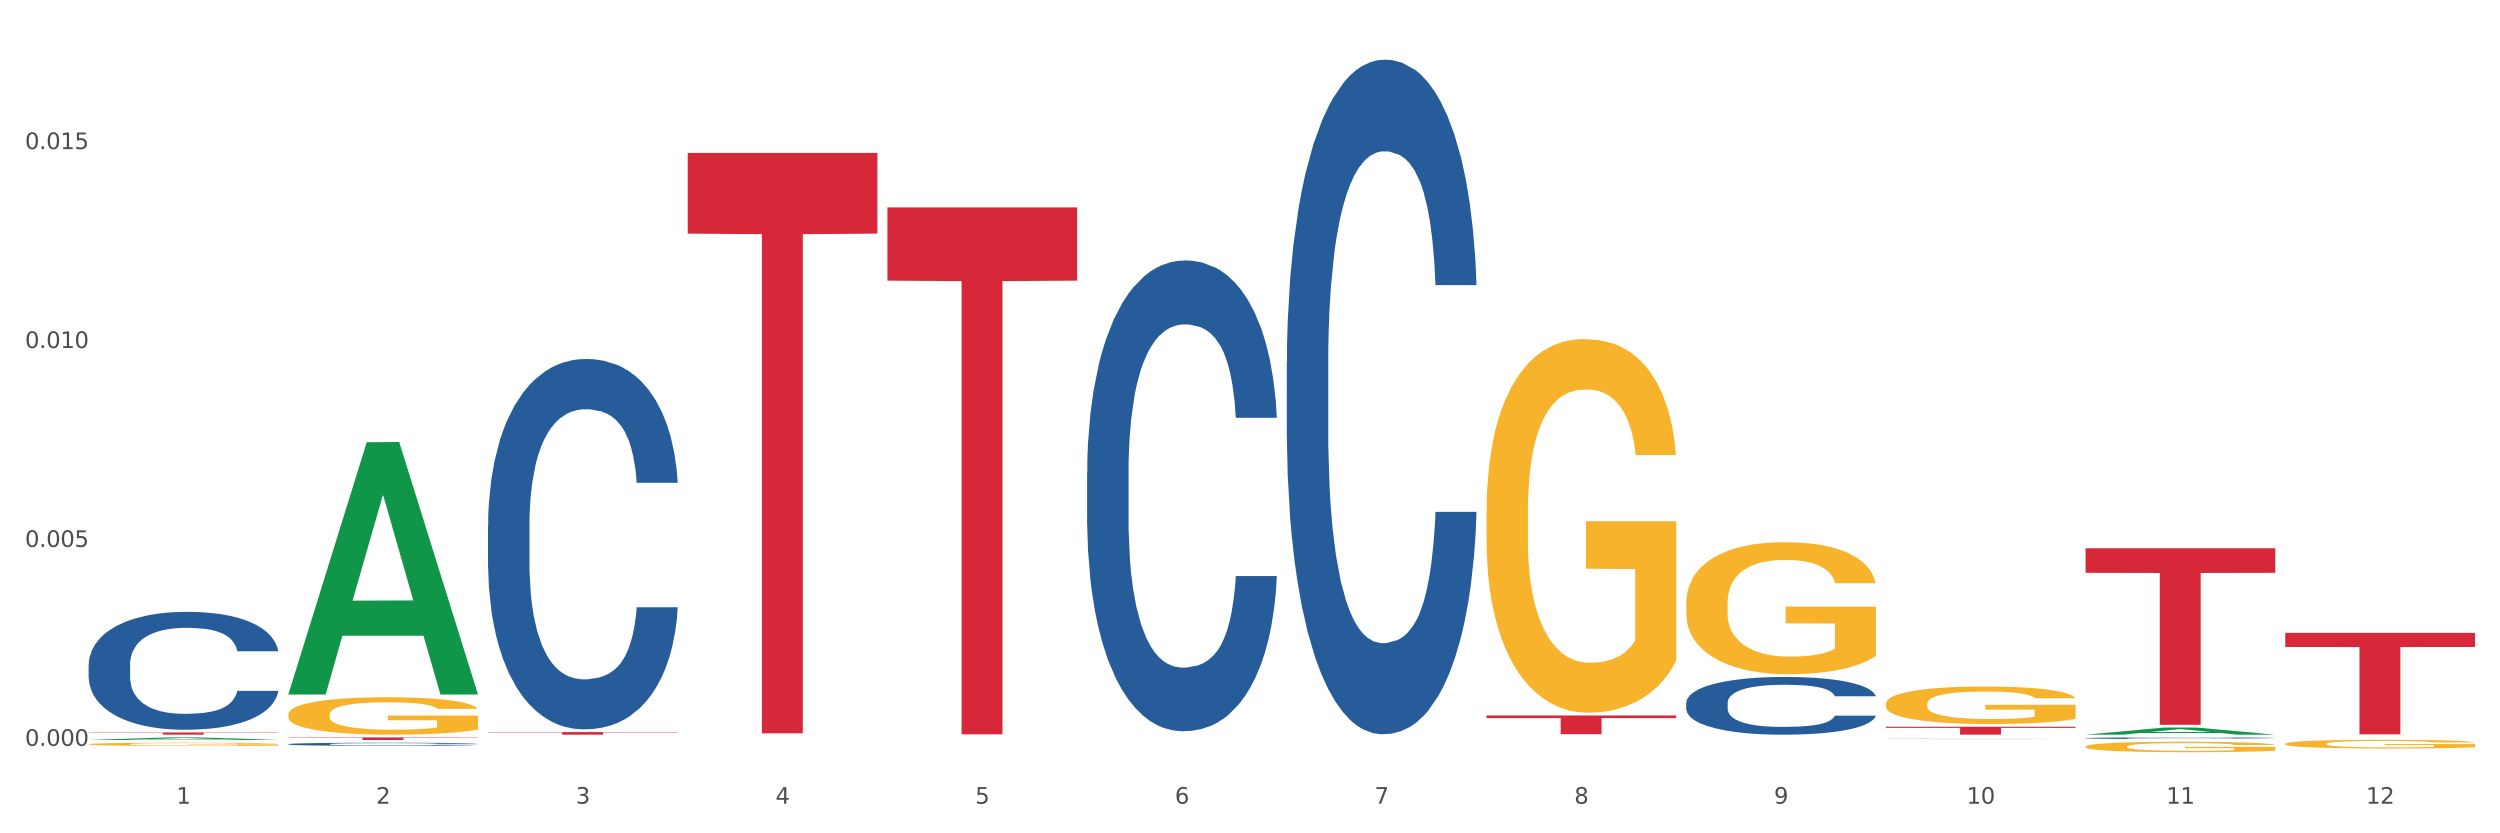 <?xml version="1.0" encoding="utf-8" standalone="no"?>
<!DOCTYPE svg PUBLIC "-//W3C//DTD SVG 1.1//EN"
  "http://www.w3.org/Graphics/SVG/1.1/DTD/svg11.dtd">
<svg xmlns:xlink="http://www.w3.org/1999/xlink" width="1080pt" height="360pt" viewBox="0 0 1080 360" xmlns="http://www.w3.org/2000/svg" version="1.1">
 <rect x="0" y="0" width="1080" height="360" fill="#333333" stroke="none"/>
 <defs>
  <style type="text/css">*{stroke-linejoin: round; stroke-linecap: butt}</style>
 </defs>
 <g id="figure_1">
  <g id="patch_1">
   <path d="M 0 360 
L 1080 360 
L 1080 0 
L 0 0 
z
" style="fill: #ffffff; stroke: #ffffff; stroke-linejoin: miter"/>
  </g>
  <g id="axes_1">
   <g id="matplotlib.axis_1">
    <g id="xtick_1">
     <g id="text_1">
      <!-- 1 -->
      <g style="fill: #4d4d4d" transform="translate(76.207 347.204) scale(0.096 -0.096)">
       <defs>
        <path id="DejaVuSans-31" d="M 794 531 
L 1825 531 
L 1825 4091 
L 703 3866 
L 703 4441 
L 1819 4666 
L 2450 4666 
L 2450 531 
L 3481 531 
L 3481 0 
L 794 0 
L 794 531 
z
" transform="scale(0.016)"/>
       </defs>
       <use xlink:href="#DejaVuSans-31"/>
      </g>
     </g>
    </g>
    <g id="xtick_2">
     <g id="text_2">
      <!-- 2 -->
      <g style="fill: #4d4d4d" transform="translate(162.476 347.204) scale(0.096 -0.096)">
       <defs>
        <path id="DejaVuSans-32" d="M 1228 531 
L 3431 531 
L 3431 0 
L 469 0 
L 469 531 
Q 828 903 1448 1529 
Q 2069 2156 2228 2338 
Q 2531 2678 2651 2914 
Q 2772 3150 2772 3378 
Q 2772 3750 2511 3984 
Q 2250 4219 1831 4219 
Q 1534 4219 1204 4116 
Q 875 4013 500 3803 
L 500 4441 
Q 881 4594 1212 4672 
Q 1544 4750 1819 4750 
Q 2544 4750 2975 4387 
Q 3406 4025 3406 3419 
Q 3406 3131 3298 2873 
Q 3191 2616 2906 2266 
Q 2828 2175 2409 1742 
Q 1991 1309 1228 531 
z
" transform="scale(0.016)"/>
       </defs>
       <use xlink:href="#DejaVuSans-32"/>
      </g>
     </g>
    </g>
    <g id="xtick_3">
     <g id="text_3">
      <!-- 3 -->
      <g style="fill: #4d4d4d" transform="translate(248.745 347.204) scale(0.096 -0.096)">
       <defs>
        <path id="DejaVuSans-33" d="M 2597 2516 
Q 3050 2419 3304 2112 
Q 3559 1806 3559 1356 
Q 3559 666 3084 287 
Q 2609 -91 1734 -91 
Q 1441 -91 1130 -33 
Q 819 25 488 141 
L 488 750 
Q 750 597 1062 519 
Q 1375 441 1716 441 
Q 2309 441 2620 675 
Q 2931 909 2931 1356 
Q 2931 1769 2642 2001 
Q 2353 2234 1838 2234 
L 1294 2234 
L 1294 2753 
L 1863 2753 
Q 2328 2753 2575 2939 
Q 2822 3125 2822 3475 
Q 2822 3834 2567 4026 
Q 2313 4219 1838 4219 
Q 1578 4219 1281 4162 
Q 984 4106 628 3988 
L 628 4550 
Q 988 4650 1302 4700 
Q 1616 4750 1894 4750 
Q 2613 4750 3031 4423 
Q 3450 4097 3450 3541 
Q 3450 3153 3228 2886 
Q 3006 2619 2597 2516 
z
" transform="scale(0.016)"/>
       </defs>
       <use xlink:href="#DejaVuSans-33"/>
      </g>
     </g>
    </g>
    <g id="xtick_4">
     <g id="text_4">
      <!-- 4 -->
      <g style="fill: #4d4d4d" transform="translate(335.014 347.204) scale(0.096 -0.096)">
       <defs>
        <path id="DejaVuSans-34" d="M 2419 4116 
L 825 1625 
L 2419 1625 
L 2419 4116 
z
M 2253 4666 
L 3047 4666 
L 3047 1625 
L 3713 1625 
L 3713 1100 
L 3047 1100 
L 3047 0 
L 2419 0 
L 2419 1100 
L 313 1100 
L 313 1709 
L 2253 4666 
z
" transform="scale(0.016)"/>
       </defs>
       <use xlink:href="#DejaVuSans-34"/>
      </g>
     </g>
    </g>
    <g id="xtick_5">
     <g id="text_5">
      <!-- 5 -->
      <g style="fill: #4d4d4d" transform="translate(421.284 347.204) scale(0.096 -0.096)">
       <defs>
        <path id="DejaVuSans-35" d="M 691 4666 
L 3169 4666 
L 3169 4134 
L 1269 4134 
L 1269 2991 
Q 1406 3038 1543 3061 
Q 1681 3084 1819 3084 
Q 2600 3084 3056 2656 
Q 3513 2228 3513 1497 
Q 3513 744 3044 326 
Q 2575 -91 1722 -91 
Q 1428 -91 1123 -41 
Q 819 9 494 109 
L 494 744 
Q 775 591 1075 516 
Q 1375 441 1709 441 
Q 2250 441 2565 725 
Q 2881 1009 2881 1497 
Q 2881 1984 2565 2268 
Q 2250 2553 1709 2553 
Q 1456 2553 1204 2497 
Q 953 2441 691 2322 
L 691 4666 
z
" transform="scale(0.016)"/>
       </defs>
       <use xlink:href="#DejaVuSans-35"/>
      </g>
     </g>
    </g>
    <g id="xtick_6">
     <g id="text_6">
      <!-- 6 -->
      <g style="fill: #4d4d4d" transform="translate(507.553 347.204) scale(0.096 -0.096)">
       <defs>
        <path id="DejaVuSans-36" d="M 2113 2584 
Q 1688 2584 1439 2293 
Q 1191 2003 1191 1497 
Q 1191 994 1439 701 
Q 1688 409 2113 409 
Q 2538 409 2786 701 
Q 3034 994 3034 1497 
Q 3034 2003 2786 2293 
Q 2538 2584 2113 2584 
z
M 3366 4563 
L 3366 3988 
Q 3128 4100 2886 4159 
Q 2644 4219 2406 4219 
Q 1781 4219 1451 3797 
Q 1122 3375 1075 2522 
Q 1259 2794 1537 2939 
Q 1816 3084 2150 3084 
Q 2853 3084 3261 2657 
Q 3669 2231 3669 1497 
Q 3669 778 3244 343 
Q 2819 -91 2113 -91 
Q 1303 -91 875 529 
Q 447 1150 447 2328 
Q 447 3434 972 4092 
Q 1497 4750 2381 4750 
Q 2619 4750 2861 4703 
Q 3103 4656 3366 4563 
z
" transform="scale(0.016)"/>
       </defs>
       <use xlink:href="#DejaVuSans-36"/>
      </g>
     </g>
    </g>
    <g id="xtick_7">
     <g id="text_7">
      <!-- 7 -->
      <g style="fill: #4d4d4d" transform="translate(593.822 347.204) scale(0.096 -0.096)">
       <defs>
        <path id="DejaVuSans-37" d="M 525 4666 
L 3525 4666 
L 3525 4397 
L 1831 0 
L 1172 0 
L 2766 4134 
L 525 4134 
L 525 4666 
z
" transform="scale(0.016)"/>
       </defs>
       <use xlink:href="#DejaVuSans-37"/>
      </g>
     </g>
    </g>
    <g id="xtick_8">
     <g id="text_8">
      <!-- 8 -->
      <g style="fill: #4d4d4d" transform="translate(680.091 347.204) scale(0.096 -0.096)">
       <defs>
        <path id="DejaVuSans-38" d="M 2034 2216 
Q 1584 2216 1326 1975 
Q 1069 1734 1069 1313 
Q 1069 891 1326 650 
Q 1584 409 2034 409 
Q 2484 409 2743 651 
Q 3003 894 3003 1313 
Q 3003 1734 2745 1975 
Q 2488 2216 2034 2216 
z
M 1403 2484 
Q 997 2584 770 2862 
Q 544 3141 544 3541 
Q 544 4100 942 4425 
Q 1341 4750 2034 4750 
Q 2731 4750 3128 4425 
Q 3525 4100 3525 3541 
Q 3525 3141 3298 2862 
Q 3072 2584 2669 2484 
Q 3125 2378 3379 2068 
Q 3634 1759 3634 1313 
Q 3634 634 3220 271 
Q 2806 -91 2034 -91 
Q 1263 -91 848 271 
Q 434 634 434 1313 
Q 434 1759 690 2068 
Q 947 2378 1403 2484 
z
M 1172 3481 
Q 1172 3119 1398 2916 
Q 1625 2713 2034 2713 
Q 2441 2713 2670 2916 
Q 2900 3119 2900 3481 
Q 2900 3844 2670 4047 
Q 2441 4250 2034 4250 
Q 1625 4250 1398 4047 
Q 1172 3844 1172 3481 
z
" transform="scale(0.016)"/>
       </defs>
       <use xlink:href="#DejaVuSans-38"/>
      </g>
     </g>
    </g>
    <g id="xtick_9">
     <g id="text_9">
      <!-- 9 -->
      <g style="fill: #4d4d4d" transform="translate(766.361 347.204) scale(0.096 -0.096)">
       <defs>
        <path id="DejaVuSans-39" d="M 703 97 
L 703 672 
Q 941 559 1184 500 
Q 1428 441 1663 441 
Q 2288 441 2617 861 
Q 2947 1281 2994 2138 
Q 2813 1869 2534 1725 
Q 2256 1581 1919 1581 
Q 1219 1581 811 2004 
Q 403 2428 403 3163 
Q 403 3881 828 4315 
Q 1253 4750 1959 4750 
Q 2769 4750 3195 4129 
Q 3622 3509 3622 2328 
Q 3622 1225 3098 567 
Q 2575 -91 1691 -91 
Q 1453 -91 1209 -44 
Q 966 3 703 97 
z
M 1959 2075 
Q 2384 2075 2632 2365 
Q 2881 2656 2881 3163 
Q 2881 3666 2632 3958 
Q 2384 4250 1959 4250 
Q 1534 4250 1286 3958 
Q 1038 3666 1038 3163 
Q 1038 2656 1286 2365 
Q 1534 2075 1959 2075 
z
" transform="scale(0.016)"/>
       </defs>
       <use xlink:href="#DejaVuSans-39"/>
      </g>
     </g>
    </g>
    <g id="xtick_10">
     <g id="text_10">
      <!-- 10 -->
      <g style="fill: #4d4d4d" transform="translate(849.576 347.204) scale(0.096 -0.096)">
       <defs>
        <path id="DejaVuSans-30" d="M 2034 4250 
Q 1547 4250 1301 3770 
Q 1056 3291 1056 2328 
Q 1056 1369 1301 889 
Q 1547 409 2034 409 
Q 2525 409 2770 889 
Q 3016 1369 3016 2328 
Q 3016 3291 2770 3770 
Q 2525 4250 2034 4250 
z
M 2034 4750 
Q 2819 4750 3233 4129 
Q 3647 3509 3647 2328 
Q 3647 1150 3233 529 
Q 2819 -91 2034 -91 
Q 1250 -91 836 529 
Q 422 1150 422 2328 
Q 422 3509 836 4129 
Q 1250 4750 2034 4750 
z
" transform="scale(0.016)"/>
       </defs>
       <use xlink:href="#DejaVuSans-31"/>
       <use xlink:href="#DejaVuSans-30" transform="translate(63.623 0)"/>
      </g>
     </g>
    </g>
    <g id="xtick_11">
     <g id="text_11">
      <!-- 11 -->
      <g style="fill: #4d4d4d" transform="translate(935.845 347.204) scale(0.096 -0.096)">
       <use xlink:href="#DejaVuSans-31"/>
       <use xlink:href="#DejaVuSans-31" transform="translate(63.623 0)"/>
      </g>
     </g>
    </g>
    <g id="xtick_12">
     <g id="text_12">
      <!-- 12 -->
      <g style="fill: #4d4d4d" transform="translate(1022.114 347.204) scale(0.096 -0.096)">
       <use xlink:href="#DejaVuSans-31"/>
       <use xlink:href="#DejaVuSans-32" transform="translate(63.623 0)"/>
      </g>
     </g>
    </g>
    <g id="xtick_13"/>
    <g id="xtick_14"/>
    <g id="xtick_15"/>
    <g id="xtick_16"/>
    <g id="xtick_17"/>
    <g id="xtick_18"/>
    <g id="xtick_19"/>
    <g id="xtick_20"/>
    <g id="xtick_21"/>
    <g id="xtick_22"/>
    <g id="xtick_23"/>
   </g>
   <g id="matplotlib.axis_2">
    <g id="ytick_1">
     <g id="text_13">
      <!-- 0.000 -->
      <g style="fill: #4d4d4d" transform="translate(10.8 322.205) scale(0.096 -0.096)">
       <defs>
        <path id="DejaVuSans-2e" d="M 684 794 
L 1344 794 
L 1344 0 
L 684 0 
L 684 794 
z
" transform="scale(0.016)"/>
       </defs>
       <use xlink:href="#DejaVuSans-30"/>
       <use xlink:href="#DejaVuSans-2e" transform="translate(63.623 0)"/>
       <use xlink:href="#DejaVuSans-30" transform="translate(95.41 0)"/>
       <use xlink:href="#DejaVuSans-30" transform="translate(159.033 0)"/>
       <use xlink:href="#DejaVuSans-30" transform="translate(222.656 0)"/>
      </g>
     </g>
    </g>
    <g id="ytick_2">
     <g id="text_14">
      <!-- 0.005 -->
      <g style="fill: #4d4d4d" transform="translate(10.8 236.275) scale(0.096 -0.096)">
       <use xlink:href="#DejaVuSans-30"/>
       <use xlink:href="#DejaVuSans-2e" transform="translate(63.623 0)"/>
       <use xlink:href="#DejaVuSans-30" transform="translate(95.41 0)"/>
       <use xlink:href="#DejaVuSans-30" transform="translate(159.033 0)"/>
       <use xlink:href="#DejaVuSans-35" transform="translate(222.656 0)"/>
      </g>
     </g>
    </g>
    <g id="ytick_3">
     <g id="text_15">
      <!-- 0.010 -->
      <g style="fill: #4d4d4d" transform="translate(10.8 150.344) scale(0.096 -0.096)">
       <use xlink:href="#DejaVuSans-30"/>
       <use xlink:href="#DejaVuSans-2e" transform="translate(63.623 0)"/>
       <use xlink:href="#DejaVuSans-30" transform="translate(95.41 0)"/>
       <use xlink:href="#DejaVuSans-31" transform="translate(159.033 0)"/>
       <use xlink:href="#DejaVuSans-30" transform="translate(222.656 0)"/>
      </g>
     </g>
    </g>
    <g id="ytick_4">
     <g id="text_16">
      <!-- 0.015 -->
      <g style="fill: #4d4d4d" transform="translate(10.8 64.413) scale(0.096 -0.096)">
       <use xlink:href="#DejaVuSans-30"/>
       <use xlink:href="#DejaVuSans-2e" transform="translate(63.623 0)"/>
       <use xlink:href="#DejaVuSans-30" transform="translate(95.41 0)"/>
       <use xlink:href="#DejaVuSans-31" transform="translate(159.033 0)"/>
       <use xlink:href="#DejaVuSans-35" transform="translate(222.656 0)"/>
      </g>
     </g>
    </g>
    <g id="ytick_5"/>
    <g id="ytick_6"/>
    <g id="ytick_7"/>
    <g id="ytick_8"/>
   </g>
   <g id="PolyCollection_1">
    <path d="M 38.283 319.671 
L 38.367 319.67 
L 72.164 318.559 
L 86.189 318.558 
L 120.239 319.673 
L 104.017 319.673 
L 96.666 319.413 
L 61.771 319.413 
L 61.518 319.418 
L 54.421 319.673 
L 38.283 319.673 
L 38.283 319.671 
L 66.165 319.258 
L 92.272 319.257 
L 79.345 318.796 
L 79.176 318.794 
L 79.007 318.797 
L 66.08 319.257 
L 66.165 319.258 
L 38.283 319.671 
z
" clip-path="url(#p7db4e39e96)" style="fill: #109648"/>
    <path d="M 210.821 226.97 
L 210.918 226.824 
L 210.918 222.732 
L 211.209 217.178 
L 212.275 206.948 
L 213.631 199.203 
L 215.956 190.142 
L 217.215 186.342 
L 218.862 182.104 
L 222.253 175.235 
L 226.128 169.39 
L 228.84 166.174 
L 230.874 164.128 
L 235.428 160.475 
L 238.043 158.867 
L 240.756 157.552 
L 243.081 156.675 
L 246.956 155.652 
L 250.056 155.214 
L 253.64 155.068 
L 256.643 155.214 
L 260.615 155.798 
L 266.427 157.552 
L 268.655 158.575 
L 271.659 160.329 
L 274.759 162.667 
L 277.277 165.005 
L 280.183 168.367 
L 283.187 172.751 
L 286.093 178.304 
L 288.127 183.419 
L 289.774 188.826 
L 291.227 195.403 
L 292.293 202.564 
L 292.777 208.556 
L 275.049 208.556 
L 274.565 203.148 
L 273.596 197.303 
L 272.627 193.357 
L 271.562 190.142 
L 269.915 186.488 
L 268.462 184.15 
L 266.04 181.373 
L 263.812 179.619 
L 261.971 178.597 
L 259.743 177.72 
L 254.996 176.843 
L 251.606 176.843 
L 249.474 177.135 
L 246.859 177.866 
L 244.631 178.889 
L 242.015 180.642 
L 239.981 182.542 
L 237.946 185.027 
L 236.784 186.78 
L 235.04 189.996 
L 233.878 192.626 
L 232.328 197.157 
L 231.456 200.372 
L 229.906 208.702 
L 229.228 214.84 
L 228.937 219.078 
L 228.743 223.755 
L 228.743 246.553 
L 229.324 256.783 
L 229.809 261.167 
L 230.584 266.136 
L 232.037 272.566 
L 234.168 278.85 
L 236.396 283.381 
L 238.237 286.157 
L 239.981 288.203 
L 241.724 289.811 
L 243.856 291.272 
L 245.599 292.149 
L 248.215 293.026 
L 251.315 293.464 
L 253.737 293.464 
L 258.677 292.734 
L 260.905 292.003 
L 263.037 290.98 
L 265.362 289.372 
L 267.202 287.619 
L 268.268 286.303 
L 270.012 283.527 
L 271.368 280.604 
L 272.53 277.243 
L 273.305 274.32 
L 274.177 269.936 
L 274.855 264.967 
L 275.049 262.336 
L 292.777 262.336 
L 292.39 267.597 
L 291.712 272.712 
L 290.355 279.581 
L 289.29 283.527 
L 287.643 288.349 
L 285.899 292.441 
L 283.477 296.972 
L 281.249 300.333 
L 278.924 303.256 
L 276.405 305.887 
L 271.852 309.54 
L 270.205 310.563 
L 266.718 312.317 
L 264.005 313.34 
L 260.034 314.363 
L 255.965 314.947 
L 251.702 315.094 
L 247.924 314.801 
L 243.759 313.924 
L 241.143 313.048 
L 238.237 311.732 
L 234.846 309.686 
L 231.649 307.202 
L 228.646 304.279 
L 225.837 300.918 
L 223.221 297.118 
L 219.831 290.834 
L 217.312 284.696 
L 215.471 278.996 
L 214.212 274.174 
L 212.953 268.036 
L 212.275 263.798 
L 211.209 253.568 
L 210.821 244.068 
L 210.821 226.97 
z
" clip-path="url(#p7db4e39e96)" style="fill: #255c99"/>
    <path d="M 124.552 321.466 
L 124.649 321.465 
L 124.649 321.43 
L 124.94 321.384 
L 126.005 321.298 
L 127.362 321.232 
L 129.687 321.156 
L 130.946 321.124 
L 132.593 321.089 
L 135.983 321.031 
L 139.858 320.982 
L 142.571 320.955 
L 144.605 320.938 
L 149.158 320.907 
L 151.774 320.893 
L 154.486 320.882 
L 156.811 320.875 
L 160.686 320.866 
L 163.786 320.863 
L 167.371 320.861 
L 170.374 320.863 
L 174.346 320.867 
L 180.158 320.882 
L 182.386 320.891 
L 185.389 320.906 
L 188.489 320.925 
L 191.008 320.945 
L 193.914 320.973 
L 196.917 321.01 
L 199.824 321.057 
L 201.858 321.1 
L 203.505 321.145 
L 204.958 321.201 
L 206.024 321.261 
L 206.508 321.311 
L 188.78 321.311 
L 188.296 321.266 
L 187.327 321.216 
L 186.358 321.183 
L 185.292 321.156 
L 183.646 321.126 
L 182.192 321.106 
L 179.771 321.083 
L 177.543 321.068 
L 175.702 321.059 
L 173.474 321.052 
L 168.727 321.044 
L 165.336 321.044 
L 163.205 321.047 
L 160.589 321.053 
L 158.361 321.062 
L 155.746 321.076 
L 153.711 321.092 
L 151.677 321.113 
L 150.515 321.128 
L 148.771 321.155 
L 147.608 321.177 
L 146.058 321.215 
L 145.186 321.242 
L 143.636 321.312 
L 142.958 321.364 
L 142.668 321.4 
L 142.474 321.439 
L 142.474 321.631 
L 143.055 321.717 
L 143.54 321.754 
L 144.315 321.795 
L 145.768 321.849 
L 147.899 321.902 
L 150.127 321.94 
L 151.968 321.964 
L 153.711 321.981 
L 155.455 321.994 
L 157.586 322.007 
L 159.33 322.014 
L 161.946 322.021 
L 165.046 322.025 
L 167.468 322.025 
L 172.408 322.019 
L 174.636 322.013 
L 176.768 322.004 
L 179.092 321.991 
L 180.933 321.976 
L 181.999 321.965 
L 183.742 321.942 
L 185.099 321.917 
L 186.261 321.889 
L 187.036 321.864 
L 187.908 321.827 
L 188.586 321.785 
L 188.78 321.763 
L 206.508 321.763 
L 206.12 321.808 
L 205.442 321.851 
L 204.086 321.908 
L 203.02 321.942 
L 201.374 321.982 
L 199.63 322.016 
L 197.208 322.055 
L 194.98 322.083 
L 192.655 322.107 
L 190.136 322.13 
L 185.583 322.16 
L 183.936 322.169 
L 180.449 322.184 
L 177.736 322.192 
L 173.764 322.201 
L 169.696 322.206 
L 165.433 322.207 
L 161.655 322.205 
L 157.49 322.197 
L 154.874 322.19 
L 151.968 322.179 
L 148.577 322.161 
L 145.38 322.141 
L 142.377 322.116 
L 139.568 322.088 
L 136.952 322.056 
L 133.562 322.003 
L 131.043 321.951 
L 129.202 321.903 
L 127.943 321.863 
L 126.683 321.811 
L 126.005 321.776 
L 124.94 321.69 
L 124.552 321.61 
L 124.552 321.466 
z
" clip-path="url(#p7db4e39e96)" style="fill: #255c99"/>
    <path d="M 124.552 308.691 
L 124.649 308.677 
L 124.649 308.145 
L 124.842 307.687 
L 125.81 306.58 
L 127.261 305.665 
L 128.326 305.178 
L 129.39 304.779 
L 130.648 304.381 
L 132.196 303.967 
L 135.002 303.362 
L 136.744 303.052 
L 138.873 302.727 
L 142.743 302.255 
L 145.549 301.989 
L 148.452 301.767 
L 153.193 301.502 
L 156.289 301.384 
L 159.579 301.295 
L 163.546 301.236 
L 166.546 301.221 
L 173.126 301.266 
L 178.738 301.398 
L 181.447 301.502 
L 184.93 301.679 
L 186.769 301.797 
L 189.768 302.033 
L 192.865 302.343 
L 194.994 302.609 
L 198.187 303.111 
L 200.606 303.613 
L 202.831 304.233 
L 203.992 304.661 
L 204.863 305.06 
L 205.637 305.517 
L 206.411 306.241 
L 188.994 306.241 
L 188.317 305.724 
L 187.253 305.237 
L 185.705 304.764 
L 184.35 304.469 
L 182.028 304.1 
L 179.899 303.864 
L 177.673 303.687 
L 174.964 303.539 
L 172.835 303.465 
L 169.836 303.406 
L 163.934 303.421 
L 159.966 303.539 
L 157.257 303.687 
L 155.515 303.82 
L 153.967 303.967 
L 152.226 304.174 
L 150.194 304.484 
L 148.742 304.764 
L 147.291 305.119 
L 146.13 305.473 
L 145.065 305.886 
L 144.194 306.329 
L 143.517 306.787 
L 142.937 307.348 
L 142.453 308.278 
L 142.453 310.301 
L 142.646 310.758 
L 143.13 311.363 
L 143.711 311.821 
L 144.678 312.367 
L 145.549 312.736 
L 147.194 313.268 
L 149.032 313.711 
L 150.484 313.991 
L 151.935 314.228 
L 154.451 314.552 
L 157.257 314.818 
L 159.676 314.98 
L 162.966 315.128 
L 165.191 315.187 
L 167.127 315.217 
L 171.868 315.217 
L 175.254 315.172 
L 179.028 315.069 
L 181.931 314.936 
L 184.35 314.774 
L 187.059 314.508 
L 188.801 314.257 
L 188.801 311.172 
L 167.514 311.157 
L 167.514 309.105 
L 206.508 309.105 
L 206.508 315.128 
L 204.863 315.438 
L 203.025 315.719 
L 201.089 315.97 
L 198.187 316.28 
L 194.703 316.575 
L 191.607 316.782 
L 188.317 316.959 
L 184.447 317.121 
L 179.415 317.269 
L 176.319 317.328 
L 172.448 317.372 
L 167.901 317.387 
L 163.934 317.357 
L 160.063 317.283 
L 155.999 317.151 
L 152.032 316.959 
L 149.032 316.767 
L 146.033 316.531 
L 142.84 316.221 
L 140.324 315.925 
L 138.389 315.66 
L 136.26 315.32 
L 133.938 314.877 
L 132.196 314.478 
L 130.648 314.065 
L 129.003 313.534 
L 127.842 313.076 
L 126.681 312.5 
L 126.004 312.072 
L 125.23 311.408 
L 124.649 310.478 
L 124.552 308.691 
z
" clip-path="url(#p7db4e39e96)" style="fill: #f7b32b"/>
    <path d="M 642.167 221.068 
L 642.264 220.92 
L 642.264 215.613 
L 642.458 211.042 
L 643.425 199.985 
L 644.877 190.844 
L 645.941 185.979 
L 647.005 181.999 
L 648.263 178.018 
L 649.811 173.89 
L 652.618 167.845 
L 654.359 164.749 
L 656.488 161.506 
L 660.358 156.788 
L 663.164 154.134 
L 666.067 151.923 
L 670.808 149.269 
L 673.905 148.09 
L 677.195 147.205 
L 681.162 146.615 
L 684.161 146.468 
L 690.741 146.91 
L 696.353 148.237 
L 699.062 149.269 
L 702.546 151.038 
L 704.384 152.218 
L 707.384 154.576 
L 710.48 157.673 
L 712.609 160.326 
L 715.802 165.339 
L 718.221 170.352 
L 720.446 176.544 
L 721.607 180.819 
L 722.478 184.8 
L 723.252 189.37 
L 724.026 196.594 
L 706.61 196.594 
L 705.932 191.434 
L 704.868 186.569 
L 703.32 181.851 
L 701.965 178.902 
L 699.643 175.217 
L 697.514 172.858 
L 695.289 171.089 
L 692.579 169.614 
L 690.451 168.877 
L 687.451 168.287 
L 681.549 168.435 
L 677.582 169.614 
L 674.872 171.089 
L 673.131 172.416 
L 671.582 173.89 
L 669.841 175.954 
L 667.809 179.05 
L 666.357 181.851 
L 664.906 185.389 
L 663.745 188.928 
L 662.681 193.056 
L 661.81 197.479 
L 661.132 202.049 
L 660.552 207.651 
L 660.068 216.94 
L 660.068 237.137 
L 660.262 241.708 
L 660.745 247.752 
L 661.326 252.323 
L 662.294 257.778 
L 663.164 261.463 
L 664.809 266.771 
L 666.648 271.194 
L 668.099 273.995 
L 669.551 276.354 
L 672.066 279.597 
L 674.872 282.251 
L 677.291 283.873 
L 680.581 285.347 
L 682.807 285.937 
L 684.742 286.232 
L 689.483 286.232 
L 692.87 285.789 
L 696.643 284.757 
L 699.546 283.431 
L 701.965 281.809 
L 704.674 279.155 
L 706.416 276.649 
L 706.416 245.836 
L 685.129 245.688 
L 685.129 225.196 
L 724.123 225.196 
L 724.123 285.347 
L 722.478 288.443 
L 720.64 291.244 
L 718.705 293.751 
L 715.802 296.847 
L 712.318 299.795 
L 709.222 301.859 
L 705.932 303.629 
L 702.062 305.25 
L 697.03 306.725 
L 693.934 307.314 
L 690.064 307.757 
L 685.516 307.904 
L 681.549 307.609 
L 677.678 306.872 
L 673.614 305.545 
L 669.647 303.629 
L 666.648 301.712 
L 663.648 299.353 
L 660.455 296.257 
L 657.939 293.308 
L 656.004 290.655 
L 653.875 287.264 
L 651.553 282.841 
L 649.811 278.86 
L 648.263 274.732 
L 646.618 269.425 
L 645.457 264.854 
L 644.296 259.105 
L 643.619 254.829 
L 642.845 248.195 
L 642.264 238.907 
L 642.167 221.068 
z
" clip-path="url(#p7db4e39e96)" style="fill: #f7b32b"/>
    <path d="M 728.437 260.595 
L 728.533 260.543 
L 728.533 258.668 
L 728.727 257.053 
L 729.695 253.147 
L 731.146 249.917 
L 732.21 248.199 
L 733.275 246.792 
L 734.533 245.386 
L 736.081 243.927 
L 738.887 241.792 
L 740.628 240.698 
L 742.757 239.552 
L 746.628 237.885 
L 749.434 236.947 
L 752.336 236.166 
L 757.078 235.229 
L 760.174 234.812 
L 763.464 234.499 
L 767.431 234.291 
L 770.43 234.239 
L 777.01 234.395 
L 782.622 234.864 
L 785.332 235.229 
L 788.815 235.854 
L 790.653 236.27 
L 793.653 237.104 
L 796.749 238.198 
L 798.878 239.135 
L 802.071 240.906 
L 804.49 242.677 
L 806.716 244.865 
L 807.877 246.375 
L 808.747 247.782 
L 809.522 249.397 
L 810.296 251.949 
L 792.879 251.949 
L 792.201 250.126 
L 791.137 248.407 
L 789.589 246.74 
L 788.234 245.698 
L 785.912 244.396 
L 783.783 243.563 
L 781.558 242.938 
L 778.849 242.417 
L 776.72 242.156 
L 773.72 241.948 
L 767.818 242 
L 763.851 242.417 
L 761.142 242.938 
L 759.4 243.406 
L 757.852 243.927 
L 756.11 244.657 
L 754.078 245.75 
L 752.627 246.74 
L 751.175 247.99 
L 750.014 249.24 
L 748.95 250.699 
L 748.079 252.261 
L 747.402 253.876 
L 746.821 255.855 
L 746.337 259.137 
L 746.337 266.273 
L 746.531 267.888 
L 747.015 270.023 
L 747.595 271.638 
L 748.563 273.565 
L 749.434 274.868 
L 751.078 276.743 
L 752.917 278.305 
L 754.368 279.295 
L 755.82 280.128 
L 758.335 281.274 
L 761.142 282.212 
L 763.561 282.785 
L 766.85 283.306 
L 769.076 283.514 
L 771.011 283.618 
L 775.752 283.618 
L 779.139 283.462 
L 782.913 283.097 
L 785.815 282.629 
L 788.234 282.056 
L 790.944 281.118 
L 792.685 280.233 
L 792.685 269.346 
L 771.398 269.294 
L 771.398 262.054 
L 810.392 262.054 
L 810.392 283.306 
L 808.747 284.4 
L 806.909 285.389 
L 804.974 286.275 
L 802.071 287.369 
L 798.588 288.41 
L 795.491 289.14 
L 792.201 289.765 
L 788.331 290.338 
L 783.3 290.859 
L 780.203 291.067 
L 776.333 291.223 
L 771.785 291.275 
L 767.818 291.171 
L 763.948 290.911 
L 759.884 290.442 
L 755.916 289.765 
L 752.917 289.088 
L 749.917 288.254 
L 746.724 287.16 
L 744.209 286.119 
L 742.273 285.181 
L 740.145 283.983 
L 737.822 282.42 
L 736.081 281.014 
L 734.533 279.555 
L 732.888 277.68 
L 731.726 276.066 
L 730.565 274.034 
L 729.888 272.524 
L 729.114 270.18 
L 728.533 266.898 
L 728.437 260.595 
z
" clip-path="url(#p7db4e39e96)" style="fill: #f7b32b"/>
    <path d="M 814.706 304.066 
L 814.803 304.051 
L 814.803 303.518 
L 814.996 303.06 
L 815.964 301.95 
L 817.415 301.032 
L 818.479 300.544 
L 819.544 300.144 
L 820.802 299.744 
L 822.35 299.33 
L 825.156 298.723 
L 826.898 298.413 
L 829.026 298.087 
L 832.897 297.613 
L 835.703 297.347 
L 838.606 297.125 
L 843.347 296.859 
L 846.443 296.74 
L 849.733 296.651 
L 853.7 296.592 
L 856.7 296.577 
L 863.279 296.622 
L 868.891 296.755 
L 871.601 296.859 
L 875.084 297.036 
L 876.923 297.155 
L 879.922 297.391 
L 883.018 297.702 
L 885.147 297.969 
L 888.34 298.472 
L 890.759 298.975 
L 892.985 299.596 
L 894.146 300.026 
L 895.017 300.425 
L 895.791 300.884 
L 896.565 301.609 
L 879.148 301.609 
L 878.471 301.091 
L 877.406 300.603 
L 875.858 300.129 
L 874.504 299.833 
L 872.181 299.463 
L 870.053 299.226 
L 867.827 299.049 
L 865.118 298.901 
L 862.989 298.827 
L 859.99 298.768 
L 854.087 298.783 
L 850.12 298.901 
L 847.411 299.049 
L 845.669 299.182 
L 844.121 299.33 
L 842.379 299.537 
L 840.347 299.848 
L 838.896 300.129 
L 837.444 300.484 
L 836.283 300.84 
L 835.219 301.254 
L 834.348 301.698 
L 833.671 302.157 
L 833.09 302.719 
L 832.606 303.652 
L 832.606 305.679 
L 832.8 306.138 
L 833.284 306.745 
L 833.864 307.203 
L 834.832 307.751 
L 835.703 308.121 
L 837.348 308.654 
L 839.186 309.098 
L 840.638 309.379 
L 842.089 309.616 
L 844.605 309.941 
L 847.411 310.208 
L 849.83 310.37 
L 853.12 310.518 
L 855.345 310.578 
L 857.28 310.607 
L 862.021 310.607 
L 865.408 310.563 
L 869.182 310.459 
L 872.085 310.326 
L 874.504 310.163 
L 877.213 309.897 
L 878.955 309.645 
L 878.955 306.552 
L 857.667 306.537 
L 857.667 304.48 
L 896.662 304.48 
L 896.662 310.518 
L 895.017 310.829 
L 893.178 311.11 
L 891.243 311.362 
L 888.34 311.673 
L 884.857 311.969 
L 881.761 312.176 
L 878.471 312.354 
L 874.6 312.516 
L 869.569 312.664 
L 866.472 312.724 
L 862.602 312.768 
L 858.054 312.783 
L 854.087 312.753 
L 850.217 312.679 
L 846.153 312.546 
L 842.186 312.354 
L 839.186 312.161 
L 836.187 311.924 
L 832.993 311.614 
L 830.478 311.318 
L 828.543 311.051 
L 826.414 310.711 
L 824.092 310.267 
L 822.35 309.867 
L 820.802 309.453 
L 819.157 308.92 
L 817.996 308.461 
L 816.835 307.884 
L 816.157 307.455 
L 815.383 306.789 
L 814.803 305.857 
L 814.706 304.066 
z
" clip-path="url(#p7db4e39e96)" style="fill: #f7b32b"/>
    <path d="M 900.975 322.518 
L 901.072 322.514 
L 901.072 322.366 
L 901.265 322.238 
L 902.233 321.928 
L 903.684 321.672 
L 904.749 321.536 
L 905.813 321.425 
L 907.071 321.313 
L 908.619 321.198 
L 911.425 321.028 
L 913.167 320.942 
L 915.296 320.851 
L 919.166 320.719 
L 921.972 320.645 
L 924.875 320.583 
L 929.616 320.508 
L 932.712 320.475 
L 936.002 320.451 
L 939.969 320.434 
L 942.969 320.43 
L 949.549 320.442 
L 955.161 320.48 
L 957.87 320.508 
L 961.353 320.558 
L 963.192 320.591 
L 966.191 320.657 
L 969.288 320.744 
L 971.416 320.818 
L 974.609 320.958 
L 977.028 321.099 
L 979.254 321.272 
L 980.415 321.392 
L 981.286 321.503 
L 982.06 321.631 
L 982.834 321.833 
L 965.417 321.833 
L 964.74 321.689 
L 963.676 321.553 
L 962.127 321.421 
L 960.773 321.338 
L 958.451 321.235 
L 956.322 321.169 
L 954.096 321.119 
L 951.387 321.078 
L 949.258 321.057 
L 946.259 321.041 
L 940.356 321.045 
L 936.389 321.078 
L 933.68 321.119 
L 931.938 321.156 
L 930.39 321.198 
L 928.648 321.255 
L 926.616 321.342 
L 925.165 321.421 
L 923.714 321.52 
L 922.553 321.619 
L 921.488 321.734 
L 920.617 321.858 
L 919.94 321.986 
L 919.359 322.143 
L 918.876 322.403 
L 918.876 322.968 
L 919.069 323.096 
L 919.553 323.266 
L 920.134 323.393 
L 921.101 323.546 
L 921.972 323.649 
L 923.617 323.798 
L 925.455 323.922 
L 926.907 324 
L 928.358 324.066 
L 930.874 324.157 
L 933.68 324.231 
L 936.099 324.277 
L 939.389 324.318 
L 941.614 324.335 
L 943.549 324.343 
L 948.291 324.343 
L 951.677 324.33 
L 955.451 324.301 
L 958.354 324.264 
L 960.773 324.219 
L 963.482 324.145 
L 965.224 324.074 
L 965.224 323.212 
L 943.937 323.208 
L 943.937 322.634 
L 982.931 322.634 
L 982.931 324.318 
L 981.286 324.405 
L 979.447 324.483 
L 977.512 324.553 
L 974.609 324.64 
L 971.126 324.722 
L 968.03 324.78 
L 964.74 324.83 
L 960.87 324.875 
L 955.838 324.916 
L 952.742 324.933 
L 948.871 324.945 
L 944.324 324.95 
L 940.356 324.941 
L 936.486 324.921 
L 932.422 324.883 
L 928.455 324.83 
L 925.455 324.776 
L 922.456 324.71 
L 919.263 324.623 
L 916.747 324.541 
L 914.812 324.467 
L 912.683 324.372 
L 910.361 324.248 
L 908.619 324.136 
L 907.071 324.021 
L 905.426 323.872 
L 904.265 323.744 
L 903.104 323.583 
L 902.426 323.464 
L 901.652 323.278 
L 901.072 323.018 
L 900.975 322.518 
z
" clip-path="url(#p7db4e39e96)" style="fill: #f7b32b"/>
    <path d="M 124.552 318.558 
L 206.508 318.558 
L 206.508 318.715 
L 174.269 318.716 
L 174.269 319.69 
L 156.597 319.69 
L 156.597 318.716 
L 124.552 318.715 
L 124.552 318.559 
L 124.552 318.558 
z
" clip-path="url(#p7db4e39e96)" style="fill: #d62839"/>
    <path d="M 987.244 321.329 
L 987.341 321.325 
L 987.341 321.201 
L 987.535 321.094 
L 988.502 320.836 
L 989.954 320.622 
L 991.018 320.509 
L 992.082 320.415 
L 993.34 320.322 
L 994.888 320.226 
L 997.694 320.085 
L 999.436 320.012 
L 1001.565 319.936 
L 1005.435 319.826 
L 1008.241 319.764 
L 1011.144 319.712 
L 1015.885 319.65 
L 1018.982 319.623 
L 1022.271 319.602 
L 1026.239 319.588 
L 1029.238 319.585 
L 1035.818 319.595 
L 1041.43 319.626 
L 1044.139 319.65 
L 1047.623 319.692 
L 1049.461 319.719 
L 1052.461 319.774 
L 1055.557 319.847 
L 1057.686 319.909 
L 1060.879 320.026 
L 1063.298 320.143 
L 1065.523 320.288 
L 1066.684 320.388 
L 1067.555 320.481 
L 1068.329 320.588 
L 1069.103 320.757 
L 1051.686 320.757 
L 1051.009 320.636 
L 1049.945 320.522 
L 1048.397 320.412 
L 1047.042 320.343 
L 1044.72 320.257 
L 1042.591 320.202 
L 1040.366 320.16 
L 1037.656 320.126 
L 1035.528 320.109 
L 1032.528 320.095 
L 1026.626 320.098 
L 1022.658 320.126 
L 1019.949 320.16 
L 1018.207 320.191 
L 1016.659 320.226 
L 1014.918 320.274 
L 1012.886 320.347 
L 1011.434 320.412 
L 1009.983 320.495 
L 1008.822 320.577 
L 1007.757 320.674 
L 1006.887 320.777 
L 1006.209 320.884 
L 1005.629 321.015 
L 1005.145 321.232 
L 1005.145 321.704 
L 1005.338 321.811 
L 1005.822 321.953 
L 1006.403 322.059 
L 1007.37 322.187 
L 1008.241 322.273 
L 1009.886 322.397 
L 1011.725 322.501 
L 1013.176 322.566 
L 1014.627 322.621 
L 1017.143 322.697 
L 1019.949 322.759 
L 1022.368 322.797 
L 1025.658 322.832 
L 1027.883 322.845 
L 1029.819 322.852 
L 1034.56 322.852 
L 1037.947 322.842 
L 1041.72 322.818 
L 1044.623 322.787 
L 1047.042 322.749 
L 1049.751 322.687 
L 1051.493 322.628 
L 1051.493 321.908 
L 1030.206 321.904 
L 1030.206 321.425 
L 1069.2 321.425 
L 1069.2 322.832 
L 1067.555 322.904 
L 1065.717 322.969 
L 1063.781 323.028 
L 1060.879 323.1 
L 1057.395 323.169 
L 1054.299 323.218 
L 1051.009 323.259 
L 1047.139 323.297 
L 1042.107 323.331 
L 1039.011 323.345 
L 1035.14 323.355 
L 1030.593 323.359 
L 1026.626 323.352 
L 1022.755 323.335 
L 1018.691 323.304 
L 1014.724 323.259 
L 1011.725 323.214 
L 1008.725 323.159 
L 1005.532 323.087 
L 1003.016 323.018 
L 1001.081 322.956 
L 998.952 322.876 
L 996.63 322.773 
L 994.888 322.68 
L 993.34 322.583 
L 991.695 322.459 
L 990.534 322.352 
L 989.373 322.218 
L 988.696 322.118 
L 987.922 321.963 
L 987.341 321.746 
L 987.244 321.329 
z
" clip-path="url(#p7db4e39e96)" style="fill: #f7b32b"/>
    <path d="M 987.244 273.398 
L 1069.2 273.398 
L 1069.2 279.488 
L 1036.961 279.529 
L 1036.961 317.223 
L 1019.289 317.223 
L 1019.289 279.529 
L 987.244 279.488 
L 987.244 273.439 
L 987.244 273.398 
z
" clip-path="url(#p7db4e39e96)" style="fill: #d62839"/>
    <path d="M 900.975 236.856 
L 982.931 236.856 
L 982.931 247.455 
L 950.692 247.527 
L 950.692 313.126 
L 933.019 313.126 
L 933.019 247.527 
L 900.975 247.455 
L 900.975 236.928 
L 900.975 236.856 
z
" clip-path="url(#p7db4e39e96)" style="fill: #d62839"/>
    <path d="M 814.706 313.954 
L 896.662 313.954 
L 896.662 314.431 
L 864.423 314.434 
L 864.423 317.387 
L 846.75 317.387 
L 846.75 314.434 
L 814.706 314.431 
L 814.706 313.957 
L 814.706 313.954 
z
" clip-path="url(#p7db4e39e96)" style="fill: #d62839"/>
    <path d="M 642.167 309.075 
L 724.123 309.075 
L 724.123 310.201 
L 691.885 310.208 
L 691.885 317.173 
L 674.212 317.173 
L 674.212 310.208 
L 642.167 310.201 
L 642.167 309.083 
L 642.167 309.075 
z
" clip-path="url(#p7db4e39e96)" style="fill: #d62839"/>
    <path d="M 383.36 89.608 
L 465.316 89.608 
L 465.316 121.239 
L 433.077 121.453 
L 433.077 317.226 
L 415.404 317.226 
L 415.404 121.453 
L 383.36 121.239 
L 383.36 89.822 
L 383.36 89.608 
z
" clip-path="url(#p7db4e39e96)" style="fill: #d62839"/>
    <path d="M 297.091 66.076 
L 379.046 66.076 
L 379.046 100.919 
L 346.808 101.155 
L 346.808 316.81 
L 329.135 316.81 
L 329.135 101.155 
L 297.091 100.919 
L 297.091 66.311 
L 297.091 66.076 
z
" clip-path="url(#p7db4e39e96)" style="fill: #d62839"/>
    <path d="M 210.821 316.265 
L 292.777 316.265 
L 292.777 316.421 
L 260.539 316.422 
L 260.539 317.387 
L 242.866 317.387 
L 242.866 316.422 
L 210.821 316.421 
L 210.821 316.266 
L 210.821 316.265 
z
" clip-path="url(#p7db4e39e96)" style="fill: #d62839"/>
    <path d="M 38.283 287.203 
L 38.38 287.156 
L 38.38 285.854 
L 38.67 284.086 
L 39.736 280.83 
L 41.092 278.365 
L 43.417 275.481 
L 44.677 274.272 
L 46.324 272.923 
L 49.714 270.737 
L 53.589 268.876 
L 56.302 267.853 
L 58.336 267.201 
L 62.889 266.039 
L 65.505 265.527 
L 68.217 265.108 
L 70.542 264.829 
L 74.417 264.504 
L 77.517 264.364 
L 81.101 264.318 
L 84.105 264.364 
L 88.076 264.55 
L 93.889 265.108 
L 96.117 265.434 
L 99.12 265.992 
L 102.22 266.736 
L 104.739 267.481 
L 107.645 268.55 
L 110.648 269.946 
L 113.554 271.713 
L 115.589 273.341 
L 117.236 275.062 
L 118.689 277.155 
L 119.754 279.435 
L 120.239 281.342 
L 102.511 281.342 
L 102.026 279.621 
L 101.058 277.76 
L 100.089 276.504 
L 99.023 275.481 
L 97.376 274.318 
L 95.923 273.574 
L 93.501 272.69 
L 91.273 272.132 
L 89.433 271.806 
L 87.205 271.527 
L 82.458 271.248 
L 79.067 271.248 
L 76.936 271.341 
L 74.32 271.574 
L 72.092 271.899 
L 69.477 272.458 
L 67.442 273.062 
L 65.408 273.853 
L 64.245 274.411 
L 62.502 275.434 
L 61.339 276.272 
L 59.789 277.714 
L 58.917 278.737 
L 57.367 281.388 
L 56.689 283.342 
L 56.399 284.691 
L 56.205 286.179 
L 56.205 293.435 
L 56.786 296.691 
L 57.27 298.087 
L 58.045 299.668 
L 59.498 301.715 
L 61.63 303.715 
L 63.858 305.157 
L 65.698 306.041 
L 67.442 306.692 
L 69.186 307.204 
L 71.317 307.669 
L 73.061 307.948 
L 75.677 308.227 
L 78.776 308.366 
L 81.198 308.366 
L 86.139 308.134 
L 88.367 307.901 
L 90.498 307.576 
L 92.823 307.064 
L 94.664 306.506 
L 95.73 306.087 
L 97.473 305.203 
L 98.83 304.273 
L 99.992 303.203 
L 100.767 302.273 
L 101.639 300.878 
L 102.317 299.296 
L 102.511 298.459 
L 120.239 298.459 
L 119.851 300.133 
L 119.173 301.761 
L 117.817 303.948 
L 116.751 305.203 
L 115.104 306.738 
L 113.361 308.041 
L 110.939 309.483 
L 108.711 310.553 
L 106.386 311.483 
L 103.867 312.32 
L 99.314 313.483 
L 97.667 313.809 
L 94.18 314.367 
L 91.467 314.692 
L 87.495 315.018 
L 83.426 315.204 
L 79.164 315.251 
L 75.386 315.157 
L 71.22 314.878 
L 68.605 314.599 
L 65.698 314.181 
L 62.308 313.529 
L 59.111 312.739 
L 56.108 311.808 
L 53.299 310.739 
L 50.683 309.529 
L 47.292 307.529 
L 44.774 305.576 
L 42.933 303.762 
L 41.674 302.227 
L 40.414 300.273 
L 39.736 298.924 
L 38.67 295.668 
L 38.283 292.645 
L 38.283 287.203 
z
" clip-path="url(#p7db4e39e96)" style="fill: #255c99"/>
    <path d="M 555.898 156.72 
L 555.995 156.454 
L 555.995 149.001 
L 556.286 138.886 
L 557.351 120.254 
L 558.708 106.146 
L 561.033 89.643 
L 562.292 82.722 
L 563.939 75.003 
L 567.329 62.492 
L 571.204 51.845 
L 573.917 45.989 
L 575.951 42.263 
L 580.504 35.608 
L 583.12 32.68 
L 585.832 30.285 
L 588.157 28.687 
L 592.032 26.824 
L 595.132 26.026 
L 598.717 25.759 
L 601.72 26.026 
L 605.692 27.09 
L 611.504 30.285 
L 613.732 32.148 
L 616.735 35.342 
L 619.835 39.601 
L 622.354 43.86 
L 625.26 49.982 
L 628.263 57.967 
L 631.17 68.082 
L 633.204 77.398 
L 634.851 87.247 
L 636.304 99.225 
L 637.37 112.268 
L 637.854 123.182 
L 620.126 123.182 
L 619.642 113.333 
L 618.673 102.686 
L 617.704 95.499 
L 616.638 89.643 
L 614.992 82.988 
L 613.538 78.729 
L 611.117 73.672 
L 608.889 70.478 
L 607.048 68.615 
L 604.82 67.017 
L 600.073 65.42 
L 596.682 65.42 
L 594.551 65.953 
L 591.936 67.284 
L 589.707 69.147 
L 587.092 72.341 
L 585.057 75.801 
L 583.023 80.326 
L 581.861 83.521 
L 580.117 89.377 
L 578.954 94.168 
L 577.404 102.419 
L 576.532 108.275 
L 574.982 123.448 
L 574.304 134.627 
L 574.014 142.347 
L 573.82 150.864 
L 573.82 192.388 
L 574.401 211.021 
L 574.886 219.006 
L 575.661 228.057 
L 577.114 239.769 
L 579.245 251.214 
L 581.473 259.466 
L 583.314 264.523 
L 585.057 268.25 
L 586.801 271.178 
L 588.932 273.84 
L 590.676 275.437 
L 593.292 277.034 
L 596.392 277.832 
L 598.814 277.832 
L 603.754 276.501 
L 605.982 275.171 
L 608.114 273.307 
L 610.439 270.379 
L 612.279 267.185 
L 613.345 264.789 
L 615.088 259.732 
L 616.445 254.408 
L 617.607 248.286 
L 618.382 242.963 
L 619.254 234.977 
L 619.932 225.927 
L 620.126 221.136 
L 637.854 221.136 
L 637.466 230.718 
L 636.788 240.035 
L 635.432 252.545 
L 634.366 259.732 
L 632.72 268.516 
L 630.976 275.969 
L 628.554 284.221 
L 626.326 290.343 
L 624.001 295.666 
L 621.482 300.458 
L 616.929 307.112 
L 615.282 308.975 
L 611.795 312.17 
L 609.082 314.033 
L 605.11 315.896 
L 601.042 316.961 
L 596.779 317.227 
L 593.001 316.695 
L 588.836 315.098 
L 586.22 313.5 
L 583.314 311.105 
L 579.923 307.378 
L 576.726 302.853 
L 573.723 297.53 
L 570.914 291.408 
L 568.298 284.487 
L 564.908 273.041 
L 562.389 261.861 
L 560.548 251.48 
L 559.289 242.697 
L 558.029 231.517 
L 557.351 223.798 
L 556.286 205.165 
L 555.898 187.863 
L 555.898 156.72 
z
" clip-path="url(#p7db4e39e96)" style="fill: #255c99"/>
    <path d="M 469.629 203.898 
L 469.726 203.712 
L 469.726 198.511 
L 470.017 191.452 
L 471.082 178.45 
L 472.438 168.605 
L 474.763 157.088 
L 476.023 152.259 
L 477.67 146.872 
L 481.06 138.142 
L 484.935 130.711 
L 487.648 126.625 
L 489.682 124.024 
L 494.235 119.381 
L 496.851 117.337 
L 499.563 115.666 
L 501.888 114.551 
L 505.763 113.251 
L 508.863 112.694 
L 512.448 112.508 
L 515.451 112.694 
L 519.422 113.437 
L 525.235 115.666 
L 527.463 116.966 
L 530.466 119.195 
L 533.566 122.167 
L 536.085 125.139 
L 538.991 129.411 
L 541.994 134.984 
L 544.9 142.042 
L 546.935 148.544 
L 548.582 155.417 
L 550.035 163.775 
L 551.1 172.877 
L 551.585 180.493 
L 533.857 180.493 
L 533.372 173.62 
L 532.404 166.19 
L 531.435 161.175 
L 530.369 157.088 
L 528.722 152.445 
L 527.269 149.472 
L 524.847 145.943 
L 522.619 143.714 
L 520.779 142.414 
L 518.551 141.299 
L 513.804 140.185 
L 510.413 140.185 
L 508.282 140.556 
L 505.666 141.485 
L 503.438 142.785 
L 500.823 145.014 
L 498.788 147.429 
L 496.754 150.587 
L 495.591 152.816 
L 493.848 156.903 
L 492.685 160.246 
L 491.135 166.004 
L 490.263 170.091 
L 488.713 180.679 
L 488.035 188.48 
L 487.745 193.867 
L 487.551 199.811 
L 487.551 228.789 
L 488.132 241.791 
L 488.616 247.364 
L 489.391 253.68 
L 490.845 261.853 
L 492.976 269.84 
L 495.204 275.598 
L 497.044 279.128 
L 498.788 281.728 
L 500.532 283.771 
L 502.663 285.629 
L 504.407 286.743 
L 507.023 287.858 
L 510.123 288.415 
L 512.544 288.415 
L 517.485 287.486 
L 519.713 286.558 
L 521.844 285.257 
L 524.169 283.214 
L 526.01 280.985 
L 527.076 279.313 
L 528.819 275.784 
L 530.176 272.069 
L 531.338 267.797 
L 532.113 264.082 
L 532.985 258.509 
L 533.663 252.194 
L 533.857 248.85 
L 551.585 248.85 
L 551.197 255.537 
L 550.519 262.038 
L 549.163 270.769 
L 548.097 275.784 
L 546.45 281.914 
L 544.707 287.115 
L 542.285 292.873 
L 540.057 297.146 
L 537.732 300.861 
L 535.213 304.204 
L 530.66 308.848 
L 529.013 310.148 
L 525.526 312.377 
L 522.813 313.678 
L 518.841 314.978 
L 514.772 315.721 
L 510.51 315.907 
L 506.732 315.535 
L 502.566 314.421 
L 499.951 313.306 
L 497.044 311.634 
L 493.654 309.034 
L 490.457 305.876 
L 487.454 302.161 
L 484.645 297.889 
L 482.029 293.059 
L 478.638 285.072 
L 476.12 277.27 
L 474.279 270.026 
L 473.02 263.896 
L 471.76 256.094 
L 471.082 250.707 
L 470.017 237.705 
L 469.629 225.631 
L 469.629 203.898 
z
" clip-path="url(#p7db4e39e96)" style="fill: #255c99"/>
    <path d="M 814.706 319.212 
L 814.803 319.212 
L 814.803 319.21 
L 815.093 319.206 
L 816.159 319.2 
L 817.515 319.195 
L 819.84 319.189 
L 821.1 319.187 
L 822.746 319.184 
L 826.137 319.18 
L 830.012 319.176 
L 832.724 319.174 
L 834.759 319.173 
L 839.312 319.171 
L 841.928 319.17 
L 844.64 319.169 
L 846.965 319.168 
L 850.84 319.168 
L 853.94 319.168 
L 857.524 319.167 
L 860.527 319.168 
L 864.499 319.168 
L 870.312 319.169 
L 872.54 319.17 
L 875.543 319.171 
L 878.643 319.172 
L 881.162 319.174 
L 884.068 319.176 
L 887.071 319.179 
L 889.977 319.182 
L 892.012 319.185 
L 893.658 319.189 
L 895.112 319.193 
L 896.177 319.197 
L 896.662 319.201 
L 878.934 319.201 
L 878.449 319.198 
L 877.48 319.194 
L 876.512 319.191 
L 875.446 319.189 
L 873.799 319.187 
L 872.346 319.186 
L 869.924 319.184 
L 867.696 319.183 
L 865.856 319.182 
L 863.627 319.182 
L 858.881 319.181 
L 855.49 319.181 
L 853.359 319.181 
L 850.743 319.182 
L 848.515 319.182 
L 845.899 319.183 
L 843.865 319.185 
L 841.831 319.186 
L 840.668 319.187 
L 838.924 319.189 
L 837.762 319.191 
L 836.212 319.194 
L 835.34 319.196 
L 833.79 319.201 
L 833.112 319.205 
L 832.821 319.208 
L 832.628 319.21 
L 832.628 319.225 
L 833.209 319.231 
L 833.693 319.234 
L 834.468 319.237 
L 835.921 319.241 
L 838.053 319.245 
L 840.281 319.248 
L 842.121 319.249 
L 843.865 319.251 
L 845.609 319.252 
L 847.74 319.253 
L 849.484 319.253 
L 852.099 319.254 
L 855.199 319.254 
L 857.621 319.254 
L 862.562 319.254 
L 864.79 319.253 
L 866.921 319.253 
L 869.246 319.251 
L 871.087 319.25 
L 872.152 319.25 
L 873.896 319.248 
L 875.252 319.246 
L 876.415 319.244 
L 877.19 319.242 
L 878.062 319.239 
L 878.74 319.236 
L 878.934 319.235 
L 896.662 319.235 
L 896.274 319.238 
L 895.596 319.241 
L 894.24 319.245 
L 893.174 319.248 
L 891.527 319.251 
L 889.784 319.253 
L 887.362 319.256 
L 885.134 319.258 
L 882.809 319.26 
L 880.29 319.262 
L 875.737 319.264 
L 874.09 319.265 
L 870.602 319.266 
L 867.89 319.266 
L 863.918 319.267 
L 859.849 319.267 
L 855.587 319.268 
L 851.809 319.267 
L 847.643 319.267 
L 845.028 319.266 
L 842.121 319.265 
L 838.731 319.264 
L 835.534 319.263 
L 832.531 319.261 
L 829.721 319.259 
L 827.106 319.256 
L 823.715 319.252 
L 821.196 319.249 
L 819.356 319.245 
L 818.096 319.242 
L 816.837 319.238 
L 816.159 319.235 
L 815.093 319.229 
L 814.706 319.223 
L 814.706 319.212 
z
" clip-path="url(#p7db4e39e96)" style="fill: #255c99"/>
    <path d="M 124.552 299.845 
L 124.637 299.743 
L 158.433 191.042 
L 172.458 190.94 
L 206.508 300.05 
L 190.286 300.05 
L 182.935 274.642 
L 148.041 274.642 
L 147.787 275.052 
L 140.69 300.05 
L 124.552 300.05 
L 124.552 299.845 
L 152.434 259.48 
L 178.542 259.377 
L 165.615 214.196 
L 165.446 213.991 
L 165.277 214.299 
L 152.35 259.377 
L 152.434 259.48 
L 124.552 299.845 
z
" clip-path="url(#p7db4e39e96)" style="fill: #109648"/>
    <path d="M 900.975 317.381 
L 901.06 317.378 
L 934.856 314.3 
L 948.881 314.297 
L 982.931 317.387 
L 966.709 317.387 
L 959.358 316.667 
L 924.463 316.667 
L 924.21 316.679 
L 917.113 317.387 
L 900.975 317.387 
L 900.975 317.381 
L 928.857 316.238 
L 954.964 316.235 
L 942.037 314.956 
L 941.868 314.95 
L 941.699 314.959 
L 928.772 316.235 
L 928.857 316.238 
L 900.975 317.381 
z
" clip-path="url(#p7db4e39e96)" style="fill: #109648"/>
    <path d="M 38.283 321.502 
L 38.38 321.501 
L 38.38 321.454 
L 38.573 321.414 
L 39.541 321.316 
L 40.992 321.236 
L 42.057 321.193 
L 43.121 321.158 
L 44.379 321.123 
L 45.927 321.086 
L 48.733 321.033 
L 50.475 321.005 
L 52.603 320.977 
L 56.474 320.935 
L 59.28 320.912 
L 62.183 320.892 
L 66.924 320.869 
L 70.02 320.859 
L 73.31 320.851 
L 77.277 320.846 
L 80.277 320.844 
L 86.857 320.848 
L 92.469 320.86 
L 95.178 320.869 
L 98.661 320.885 
L 100.5 320.895 
L 103.499 320.916 
L 106.596 320.943 
L 108.724 320.966 
L 111.917 321.011 
L 114.336 321.055 
L 116.562 321.11 
L 117.723 321.147 
L 118.594 321.182 
L 119.368 321.223 
L 120.142 321.286 
L 102.725 321.286 
L 102.048 321.241 
L 100.983 321.198 
L 99.435 321.156 
L 98.081 321.13 
L 95.758 321.098 
L 93.63 321.077 
L 91.404 321.061 
L 88.695 321.048 
L 86.566 321.042 
L 83.567 321.037 
L 77.664 321.038 
L 73.697 321.048 
L 70.988 321.061 
L 69.246 321.073 
L 67.698 321.086 
L 65.956 321.104 
L 63.924 321.132 
L 62.473 321.156 
L 61.022 321.188 
L 59.86 321.219 
L 58.796 321.255 
L 57.925 321.294 
L 57.248 321.334 
L 56.667 321.384 
L 56.184 321.466 
L 56.184 321.644 
L 56.377 321.684 
L 56.861 321.738 
L 57.441 321.778 
L 58.409 321.826 
L 59.28 321.859 
L 60.925 321.905 
L 62.763 321.944 
L 64.215 321.969 
L 65.666 321.99 
L 68.182 322.019 
L 70.988 322.042 
L 73.407 322.056 
L 76.697 322.069 
L 78.922 322.074 
L 80.857 322.077 
L 85.599 322.077 
L 88.985 322.073 
L 92.759 322.064 
L 95.662 322.052 
L 98.081 322.038 
L 100.79 322.015 
L 102.532 321.993 
L 102.532 321.721 
L 81.244 321.719 
L 81.244 321.539 
L 120.239 321.539 
L 120.239 322.069 
L 118.594 322.097 
L 116.755 322.121 
L 114.82 322.143 
L 111.917 322.171 
L 108.434 322.197 
L 105.338 322.215 
L 102.048 322.23 
L 98.177 322.245 
L 93.146 322.258 
L 90.05 322.263 
L 86.179 322.267 
L 81.631 322.268 
L 77.664 322.266 
L 73.794 322.259 
L 69.73 322.247 
L 65.763 322.23 
L 62.763 322.214 
L 59.764 322.193 
L 56.571 322.165 
L 54.055 322.139 
L 52.12 322.116 
L 49.991 322.086 
L 47.669 322.047 
L 45.927 322.012 
L 44.379 321.976 
L 42.734 321.929 
L 41.573 321.888 
L 40.412 321.838 
L 39.734 321.8 
L 38.96 321.742 
L 38.38 321.66 
L 38.283 321.502 
z
" clip-path="url(#p7db4e39e96)" style="fill: #f7b32b"/>
    <path d="M 728.437 303.653 
L 728.534 303.63 
L 728.534 302.992 
L 728.824 302.127 
L 729.89 300.532 
L 731.246 299.325 
L 733.571 297.913 
L 734.83 297.321 
L 736.477 296.66 
L 739.868 295.59 
L 743.743 294.679 
L 746.455 294.178 
L 748.49 293.859 
L 753.043 293.289 
L 755.658 293.039 
L 758.371 292.834 
L 760.696 292.697 
L 764.571 292.538 
L 767.671 292.469 
L 771.255 292.446 
L 774.258 292.469 
L 778.23 292.56 
L 784.043 292.834 
L 786.271 292.993 
L 789.274 293.266 
L 792.374 293.631 
L 794.892 293.995 
L 797.799 294.519 
L 800.802 295.202 
L 803.708 296.068 
L 805.742 296.865 
L 807.389 297.708 
L 808.842 298.733 
L 809.908 299.849 
L 810.392 300.783 
L 792.664 300.783 
L 792.18 299.94 
L 791.211 299.029 
L 790.243 298.414 
L 789.177 297.913 
L 787.53 297.343 
L 786.077 296.979 
L 783.655 296.546 
L 781.427 296.273 
L 779.586 296.114 
L 777.358 295.977 
L 772.611 295.84 
L 769.221 295.84 
L 767.09 295.886 
L 764.474 296 
L 762.246 296.159 
L 759.63 296.432 
L 757.596 296.728 
L 755.561 297.116 
L 754.399 297.389 
L 752.655 297.89 
L 751.493 298.3 
L 749.943 299.006 
L 749.071 299.507 
L 747.521 300.805 
L 746.843 301.762 
L 746.552 302.423 
L 746.358 303.151 
L 746.358 306.705 
L 746.94 308.299 
L 747.424 308.982 
L 748.199 309.757 
L 749.652 310.759 
L 751.783 311.738 
L 754.011 312.444 
L 755.852 312.877 
L 757.596 313.196 
L 759.34 313.446 
L 761.471 313.674 
L 763.215 313.811 
L 765.83 313.948 
L 768.93 314.016 
L 771.352 314.016 
L 776.293 313.902 
L 778.521 313.788 
L 780.652 313.629 
L 782.977 313.378 
L 784.818 313.105 
L 785.883 312.9 
L 787.627 312.467 
L 788.983 312.012 
L 790.146 311.488 
L 790.921 311.032 
L 791.793 310.349 
L 792.471 309.574 
L 792.664 309.164 
L 810.392 309.164 
L 810.005 309.984 
L 809.327 310.782 
L 807.971 311.852 
L 806.905 312.467 
L 805.258 313.219 
L 803.514 313.856 
L 801.092 314.563 
L 798.864 315.086 
L 796.539 315.542 
L 794.021 315.952 
L 789.468 316.521 
L 787.821 316.681 
L 784.333 316.954 
L 781.621 317.113 
L 777.649 317.273 
L 773.58 317.364 
L 769.318 317.387 
L 765.54 317.341 
L 761.374 317.205 
L 758.758 317.068 
L 755.852 316.863 
L 752.461 316.544 
L 749.265 316.157 
L 746.262 315.701 
L 743.452 315.177 
L 740.837 314.585 
L 737.446 313.606 
L 734.927 312.649 
L 733.087 311.761 
L 731.827 311.009 
L 730.568 310.053 
L 729.89 309.392 
L 728.824 307.798 
L 728.437 306.317 
L 728.437 303.653 
z
" clip-path="url(#p7db4e39e96)" style="fill: #255c99"/>
    <path d="M 38.283 316.422 
L 120.239 316.422 
L 120.239 316.556 
L 88 316.557 
L 88 317.387 
L 70.327 317.387 
L 70.327 316.557 
L 38.283 316.556 
L 38.283 316.423 
L 38.283 316.422 
z
" clip-path="url(#p7db4e39e96)" style="fill: #d62839"/>
    <path d="M 900.975 318.873 
L 901.072 318.872 
L 901.072 318.854 
L 901.363 318.83 
L 902.428 318.785 
L 903.784 318.751 
L 906.109 318.712 
L 907.369 318.695 
L 909.016 318.676 
L 912.406 318.646 
L 916.281 318.621 
L 918.994 318.607 
L 921.028 318.598 
L 925.581 318.582 
L 928.197 318.575 
L 930.909 318.569 
L 933.234 318.565 
L 937.109 318.561 
L 940.209 318.559 
L 943.794 318.558 
L 946.797 318.559 
L 950.768 318.561 
L 956.581 318.569 
L 958.809 318.573 
L 961.812 318.581 
L 964.912 318.591 
L 967.431 318.602 
L 970.337 318.616 
L 973.34 318.635 
L 976.246 318.66 
L 978.281 318.682 
L 979.928 318.706 
L 981.381 318.735 
L 982.446 318.766 
L 982.931 318.792 
L 965.203 318.792 
L 964.718 318.769 
L 963.75 318.743 
L 962.781 318.726 
L 961.715 318.712 
L 960.068 318.696 
L 958.615 318.685 
L 956.193 318.673 
L 953.965 318.666 
L 952.125 318.661 
L 949.897 318.657 
L 945.15 318.653 
L 941.759 318.653 
L 939.628 318.655 
L 937.012 318.658 
L 934.784 318.662 
L 932.169 318.67 
L 930.134 318.678 
L 928.1 318.689 
L 926.937 318.697 
L 925.194 318.711 
L 924.031 318.722 
L 922.481 318.742 
L 921.609 318.756 
L 920.059 318.793 
L 919.381 318.82 
L 919.091 318.838 
L 918.897 318.859 
L 918.897 318.959 
L 919.478 319.003 
L 919.962 319.023 
L 920.737 319.044 
L 922.191 319.073 
L 924.322 319.1 
L 926.55 319.12 
L 928.391 319.132 
L 930.134 319.141 
L 931.878 319.148 
L 934.009 319.154 
L 935.753 319.158 
L 938.369 319.162 
L 941.469 319.164 
L 943.89 319.164 
L 948.831 319.161 
L 951.059 319.158 
L 953.19 319.153 
L 955.515 319.146 
L 957.356 319.138 
L 958.422 319.133 
L 960.165 319.121 
L 961.522 319.108 
L 962.684 319.093 
L 963.459 319.08 
L 964.331 319.061 
L 965.009 319.039 
L 965.203 319.028 
L 982.931 319.028 
L 982.543 319.051 
L 981.865 319.073 
L 980.509 319.103 
L 979.443 319.121 
L 977.796 319.142 
L 976.053 319.16 
L 973.631 319.179 
L 971.403 319.194 
L 969.078 319.207 
L 966.559 319.218 
L 962.006 319.234 
L 960.359 319.239 
L 956.872 319.247 
L 954.159 319.251 
L 950.187 319.256 
L 946.119 319.258 
L 941.856 319.259 
L 938.078 319.258 
L 933.912 319.254 
L 931.297 319.25 
L 928.391 319.244 
L 925 319.235 
L 921.803 319.224 
L 918.8 319.211 
L 915.991 319.197 
L 913.375 319.18 
L 909.984 319.153 
L 907.466 319.126 
L 905.625 319.101 
L 904.366 319.08 
L 903.106 319.053 
L 902.428 319.034 
L 901.363 318.989 
L 900.975 318.948 
L 900.975 318.873 
z
" clip-path="url(#p7db4e39e96)" style="fill: #255c99"/>
   </g>
  </g>
 </g>
 <defs>
  <clipPath id="p7db4e39e96">
   <rect x="38.283" y="10.8" width="1030.917" height="329.109"/>
  </clipPath>
 </defs>
</svg>
